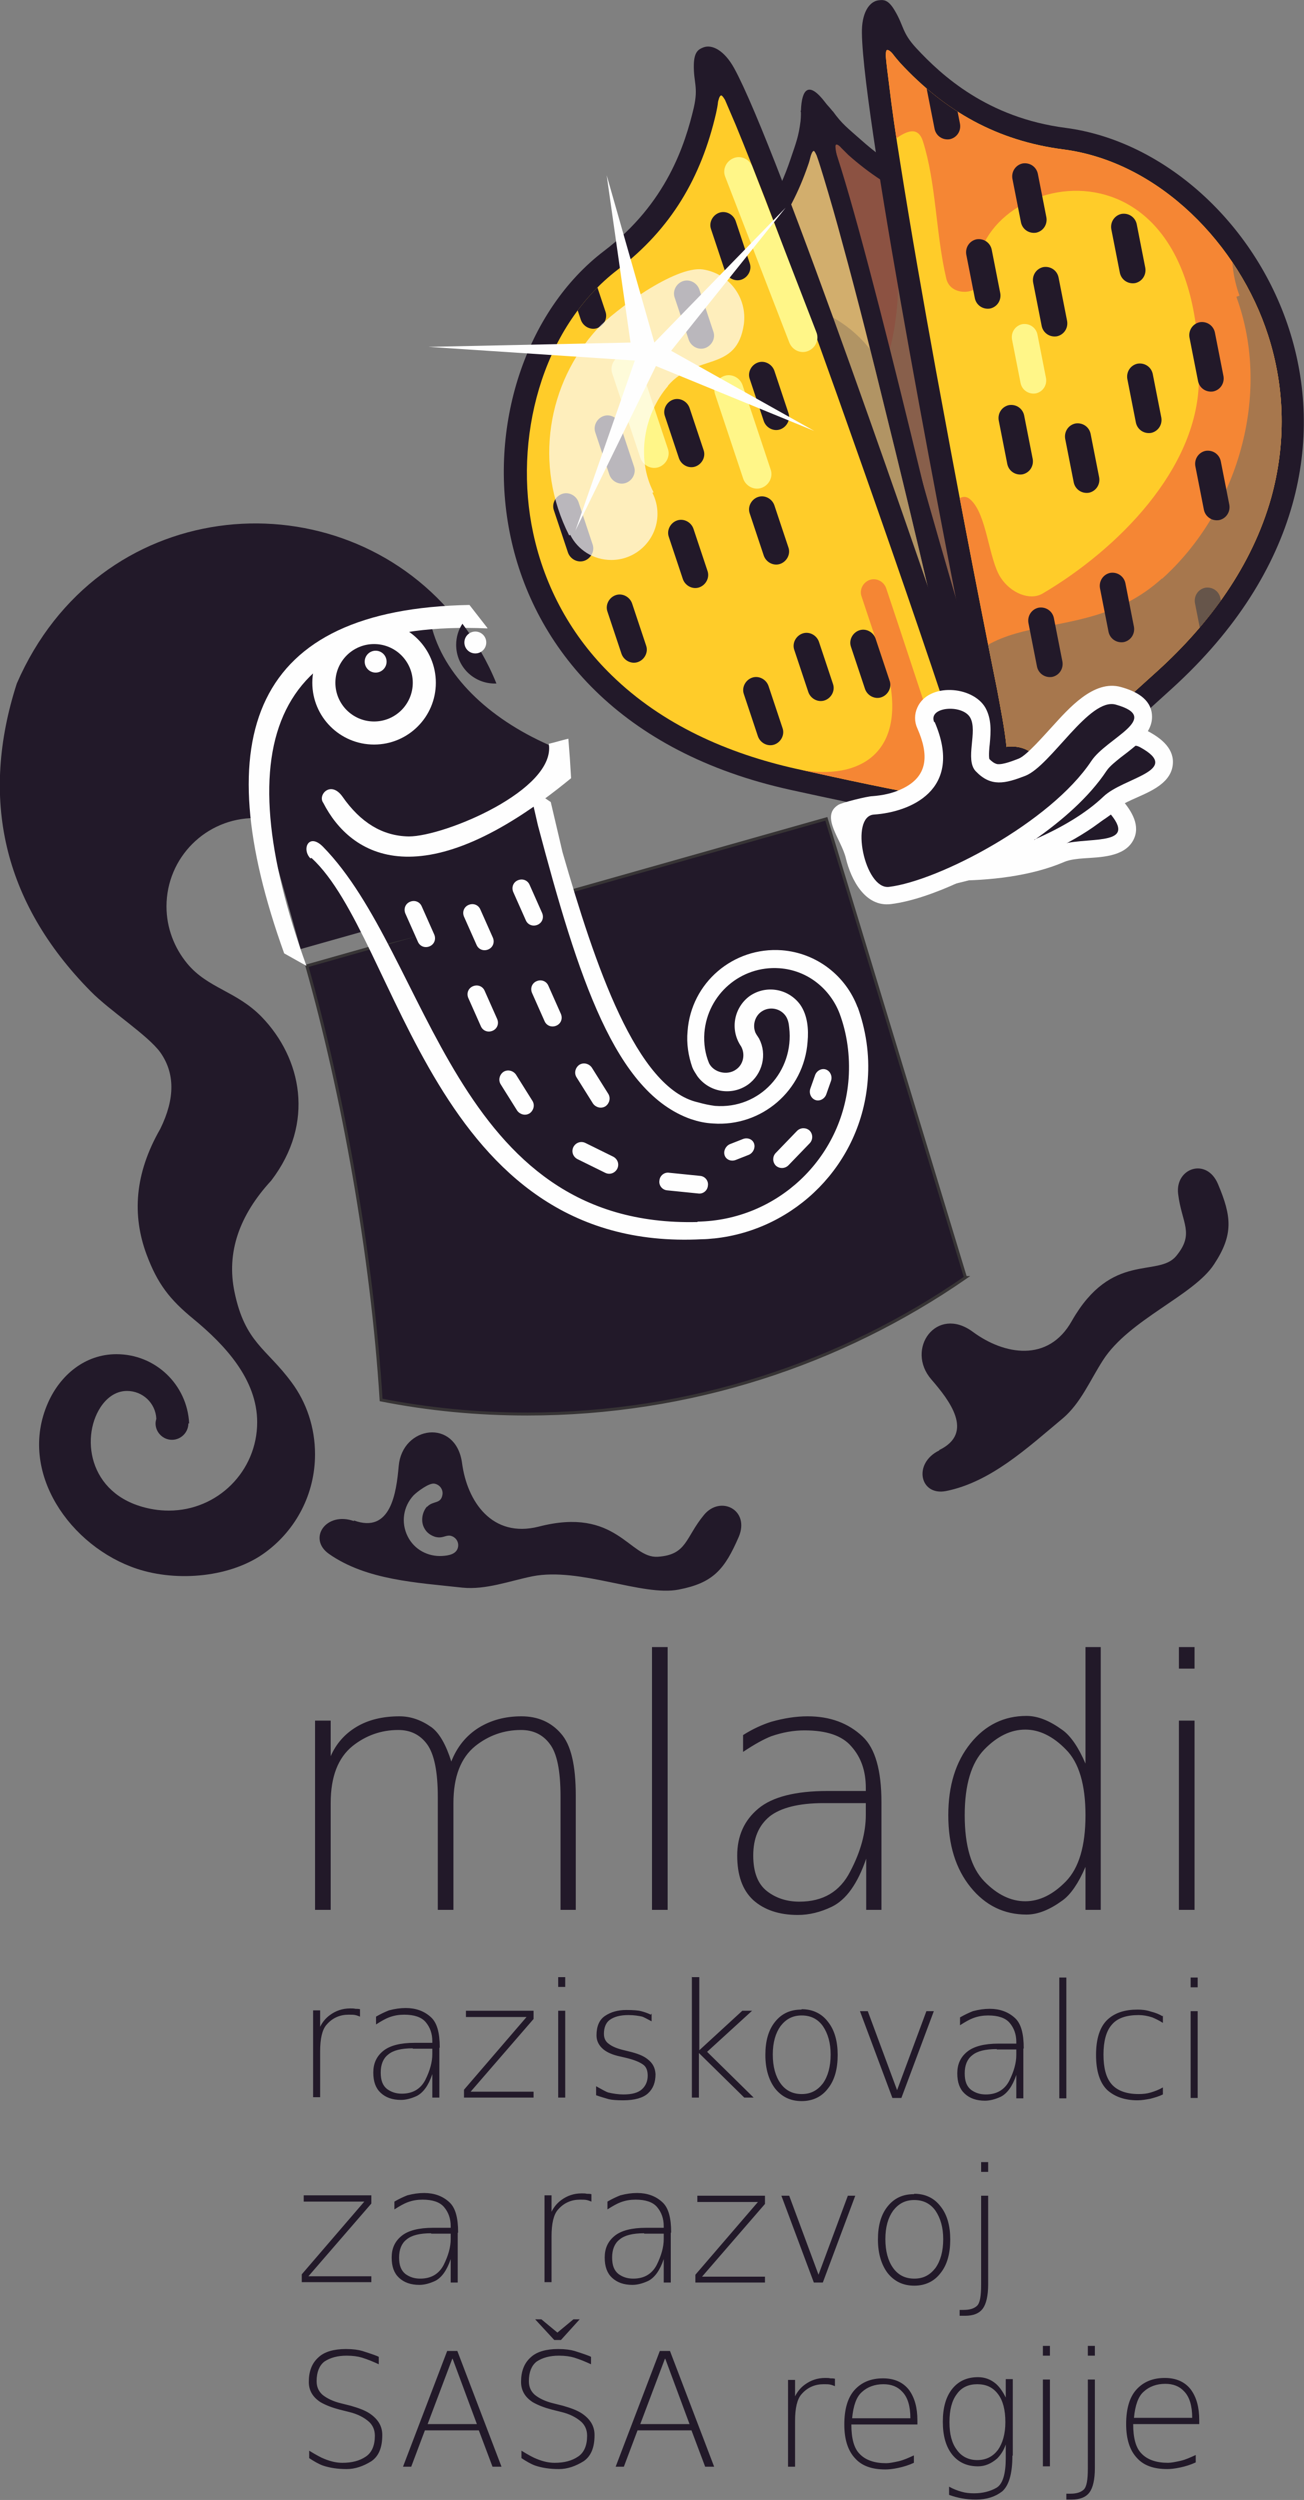 <?xml version="1.0" encoding="UTF-8"?>
<!DOCTYPE svg PUBLIC "-//W3C//DTD SVG 1.1//EN" "http://www.w3.org/Graphics/SVG/1.1/DTD/svg11.dtd">
<!-- Creator: CorelDRAW X5 -->
<svg xmlns="http://www.w3.org/2000/svg" xml:space="preserve" width="87.246mm" height="167.196mm" style="shape-rendering:geometricPrecision; text-rendering:geometricPrecision; image-rendering:optimizeQuality; fill-rule:evenodd; clip-rule:evenodd"
viewBox="0 0 3336 6393"
 xmlns:xlink="http://www.w3.org/1999/xlink">
 <rect x="0" y="0" width="3336" height="6393" fill="#808080" stroke="none"/>
 <defs>
  <style type="text/css">
   <![CDATA[
    .str0 {stroke:#373435;stroke-width:7.647}
    .str1 {stroke:#FFF688;stroke-width:7.647}
    .fil4 {fill:none}
    .fil0 {fill:#221929}
    .fil12 {fill:#FEFEFE}
    .fil5 {fill:#D2AE6D}
    .fil2 {fill:#F58634}
    .fil8 {fill:#FEFEFE}
    .fil6 {fill:#FFCC29}
    .fil10 {fill:#FFF688}
    .fil1 {fill:#8C5242}
    .fil9 {fill:#221929;fill-rule:nonzero}
    .fil3 {fill:#847059;fill-opacity:0.42}
    .fil7 {fill:#847059;fill-opacity:0.69}
    .fil11 {fill:#FEFEFE;fill-opacity:0.69}
   ]]>
  </style>
    <clipPath id="id0">
     <path d="M2537 1852c-8,-41 -20,-82 -32,-122 -68,-226 -133,-453 -196,-680 -41,-146 -81,-293 -118,-440 -14,-56 -28,-113 -41,-170 -4,-19 -9,-38 -12,-57 0,-2 -2,-12 1,-13 3,-2 11,5 13,8 6,6 12,12 18,18 107,95 225,149 369,155 212,8 399,172 480,361 48,111 61,232 39,351 -28,151 -108,284 -211,396 -72,79 -144,157 -219,233 -4,3 -7,7 -11,10 -3,-12 -8,-23 -17,-32 -16,-16 -37,-21 -58,-18 -2,0 -4,1 -6,1z"/>
    </clipPath>
    <clipPath id="id1">
     <path d="M2463 1873c-13,-40 -23,-81 -32,-122 -52,-230 -106,-460 -163,-689 -36,-147 -73,-295 -113,-441 -15,-56 -31,-112 -48,-168 -6,-19 -11,-37 -18,-56 -1,-2 -5,-11 -7,-11 -4,0 -7,10 -8,13 -2,8 -4,16 -7,24 -47,136 -123,240 -246,316 -181,111 -264,346 -241,550 13,120 61,232 138,325 98,118 234,195 378,242 101,33 202,67 305,95 5,1 10,3 14,4 -3,-12 -4,-24 -1,-36 6,-21 22,-36 42,-44 2,-1 4,-2 6,-2z"/>
    </clipPath>
    <clipPath id="id2">
     <path d="M2575 1911c-5,-49 -15,-98 -24,-147 -55,-273 -107,-546 -157,-819 -32,-176 -63,-352 -91,-529 -11,-68 -21,-136 -29,-204 -3,-23 -6,-46 -8,-69 0,-2 0,-14 3,-15 4,-2 13,7 15,10 6,8 12,15 19,23 115,124 248,199 417,221 247,32 450,245 524,475 44,136 46,279 8,416 -49,174 -158,322 -290,442 -93,84 -186,169 -282,249 -4,4 -9,7 -13,11 -2,-14 -7,-27 -17,-39 -17,-20 -41,-28 -67,-27 -3,0 -5,0 -8,1z"/>
    </clipPath>
    <clipPath id="id3">
     <path d="M2468 1941c-20,-45 -36,-92 -52,-139 -88,-264 -180,-526 -273,-788 -60,-168 -121,-337 -185,-504 -25,-64 -50,-128 -76,-191 -9,-21 -18,-42 -27,-63 -1,-2 -7,-12 -10,-12 -5,1 -7,13 -8,16 -1,10 -3,20 -5,29 -38,165 -115,296 -251,400 -198,151 -268,437 -217,674 30,140 99,265 201,364 129,126 297,200 472,239 123,27 245,54 369,75 6,1 11,2 17,3 -5,-13 -7,-27 -5,-42 4,-26 21,-45 44,-57 2,-1 5,-2 7,-3z"/>
    </clipPath>
 </defs>
 <g id="Layer_x0020_1">
  <g id="_408277864">
   <path class="fil0" d="M2550 1899c-95,14 -10,117 -92,-155 -78,-261 -355,-1213 -376,-1406 -5,-43 9,-69 28,-75 -6,10 -5,7 21,22 23,32 37,42 72,73 61,54 168,136 339,142 426,16 855,628 343,1189 -513,561 -239,195 -334,209z"/>
   <path class="fil1" d="M2537 1852c-8,-41 -20,-82 -32,-122 -68,-226 -133,-453 -196,-680 -41,-146 -81,-293 -118,-440 -14,-56 -28,-113 -41,-170 -4,-19 -9,-38 -12,-57 0,-2 -2,-12 1,-13 3,-2 11,5 13,8 6,6 12,12 18,18 107,95 225,149 369,155 212,8 399,172 480,361 48,111 61,232 39,351 -28,151 -108,284 -211,396 -72,79 -144,157 -219,233 -4,3 -7,7 -11,10 -3,-12 -8,-23 -17,-32 -16,-16 -37,-21 -58,-18 -2,0 -4,1 -6,1z"/>
   <g style="clip-path:url(#id0)">
    <g>
     <path id="1" class="fil0" d="M2605 482l0 0c-15,4 -23,20 -19,35l28 93c4,15 20,23 35,19l0 0c15,-4 23,-20 19,-35l-28 -93c-4,-15 -20,-23 -35,-19z"/>
     <path class="fil2" d="M2544 1527l27 92c70,155 189,134 277,38 87,-95 78,159 70,134 -9,-25 -304,157 -304,157l-123 -407 -28 -93c-4,-15 4,-30 19,-35l0 0c15,-4 30,4 35,19l28 93 0 0 0 0z"/>
     <path class="fil3" d="M2071 1240c192,-173 282,-470 190,-721l8 -3c-17,-46 -23,-97 -17,-149 22,-176 182,-300 357,-279 124,15 222,99 262,208l8 -3c187,513 21,1068 -374,1400 -131,110 -588,366 -774,316 -178,-48 -284,-232 -235,-411 89,-328 354,-159 575,-359z"/>
    </g>
   </g>
   <path class="fil4" d="M2537 1852c-8,-41 -20,-82 -32,-122 -68,-226 -133,-453 -196,-680 -41,-146 -81,-293 -118,-440 -14,-56 -28,-113 -41,-170 -4,-19 -9,-38 -12,-57 0,-2 -2,-12 1,-13 3,-2 11,5 13,8 6,6 12,12 18,18 107,95 225,149 369,155 212,8 399,172 480,361 48,111 61,232 39,351 -28,151 -108,284 -211,396 -72,79 -144,157 -219,233 -4,3 -7,7 -11,10 -3,-12 -8,-23 -17,-32 -16,-16 -37,-21 -58,-18 -2,0 -4,1 -6,1z"/>
   <path class="fil0" d="M2475 1920c90,-35 66,97 4,-180 -60,-266 -286,-1232 -362,-1409 -17,-40 -42,-56 -61,-51 -11,3 -5,2 -8,30 -5,39 -11,54 -26,98 -26,77 -80,201 -225,290 -363,223 -437,967 285,1205 722,237 304,53 394,18z"/>
   <path class="fil5" d="M2463 1873c-13,-40 -23,-81 -32,-122 -52,-230 -106,-460 -163,-689 -36,-147 -73,-295 -113,-441 -15,-56 -31,-112 -48,-168 -6,-19 -11,-37 -18,-56 -1,-2 -5,-11 -7,-11 -4,0 -7,10 -8,13 -2,8 -4,16 -7,24 -47,136 -123,240 -246,316 -181,111 -264,346 -241,550 13,120 61,232 138,325 98,118 234,195 378,242 101,33 202,67 305,95 5,1 10,3 14,4 -3,-12 -4,-24 -1,-36 6,-21 22,-36 42,-44 2,-1 4,-2 6,-2z"/>
   <g style="clip-path:url(#id1)">
    <g>
     <path id="1" class="fil0" d="M1731 713l0 0c15,-3 30,6 34,21l21 94c3,15 -6,30 -21,34l0 0c-15,3 -30,-6 -34,-21l-21 -94c-3,-15 6,-30 21,-34z"/>
     <path class="fil2" d="M2297 1593l21 94c15,169 -99,209 -222,169 -123,-40 10,177 5,151 -5,-26 342,-12 342,-12l-92 -415 -21 -94c-3,-15 -19,-25 -34,-21l0 0c-15,3 -25,19 -21,34l21 94 0 0 0 0z"/>
     <path class="fil3" d="M2737 1692c-241,-93 -431,-338 -435,-606l-8 0c-1,-49 -13,-99 -37,-145 -83,-156 -277,-216 -433,-133 -110,58 -172,172 -170,288l-8 0c9,546 362,1005 849,1174 162,56 680,132 836,19 149,-109 182,-318 73,-468 -200,-274 -388,-23 -666,-130z"/>
    </g>
   </g>
   <path class="fil4" d="M2463 1873c-13,-40 -23,-81 -32,-122 -52,-230 -106,-460 -163,-689 -36,-147 -73,-295 -113,-441 -15,-56 -31,-112 -48,-168 -6,-19 -11,-37 -18,-56 -1,-2 -5,-11 -7,-11 -4,0 -7,10 -8,13 -2,8 -4,16 -7,24 -47,136 -123,240 -246,316 -181,111 -264,346 -241,550 13,120 61,232 138,325 98,118 234,195 378,242 101,33 202,67 305,95 5,1 10,3 14,4 -3,-12 -4,-24 -1,-36 6,-21 22,-36 42,-44 2,-1 4,-2 6,-2z"/>
   <path class="fil0 str0" d="M2470 3267c-318,220 -705,349 -1121,349 -128,0 -253,-12 -374,-36 -23,-371 -98,-785 -190,-1110l1329 -376 356 1173z"/>
   <path class="fil0" d="M2585 1967c-113,6 -25,136 -91,-192 -64,-315 -286,-1462 -289,-1690 -1,-51 18,-80 41,-84 14,-2 26,-3 43,26 24,40 18,56 55,96 65,70 182,178 382,204 498,65 936,830 273,1433 -662,603 -302,203 -415,209z"/>
   <path class="fil6" d="M2575 1911c-5,-49 -15,-98 -24,-147 -55,-273 -107,-546 -157,-819 -32,-176 -63,-352 -91,-529 -11,-68 -21,-136 -29,-204 -3,-23 -6,-46 -8,-69 0,-2 0,-14 3,-15 4,-2 13,7 15,10 6,8 12,15 19,23 115,124 248,199 417,221 247,32 450,245 524,475 44,136 46,279 8,416 -49,174 -158,322 -290,442 -93,84 -186,169 -282,249 -4,4 -9,7 -13,11 -2,-14 -7,-27 -17,-39 -17,-20 -41,-28 -67,-27 -3,0 -5,0 -8,1z"/>
   <g style="clip-path:url(#id2)">
    <g>
     <path id="1" class="fil2" d="M2237 390c28,-4 102,-98 124,-29 34,106 33,238 60,352 11,45 77,38 79,16 -40,-282 580,-441 567,246 -4,225 -208,430 -400,543 -33,19 -82,-2 -107,-41 -31,-47 -35,-163 -78,-200 -29,-26 -66,35 -67,74 -10,223 73,441 78,664 1,22 -83,21 -62,19 281,-33 625,74 840,-109 213,-181 155,-537 232,-806 0,0 -117,-757 -104,-767 14,-9 -405,-207 -405,-207 0,0 -824,-57 -858,-64 -34,-8 101,311 101,311z"/>
     <path class="fil0" d="M2395 179l0 0c-18,4 -29,21 -26,39l22 112c4,18 21,29 39,26l0 0c18,-4 29,-21 26,-39l-22 -112c-4,-18 -21,-29 -39,-26z"/>
     <path class="fil0" d="M3083 1503l0 0c-18,4 -29,21 -26,39l22 112c4,18 21,29 39,26l0 0c18,-4 29,-21 26,-39l-22 -112c-4,-18 -21,-29 -39,-26z"/>
     <path class="fil7" d="M2973 1480c192,-173 282,-470 190,-721l8 -3c-17,-46 -23,-97 -17,-149 22,-176 182,-300 357,-279 124,15 222,99 262,208l8 -3c187,513 21,1068 -374,1400 -131,110 -588,366 -774,316 -178,-48 -284,-232 -235,-411 89,-328 354,-159 575,-359z"/>
    </g>
   </g>
   <path class="fil4" d="M2575 1911c-5,-49 -15,-98 -24,-147 -55,-273 -107,-546 -157,-819 -32,-176 -63,-352 -91,-529 -11,-68 -21,-136 -29,-204 -3,-23 -6,-46 -8,-69 0,-2 0,-14 3,-15 4,-2 13,7 15,10 6,8 12,15 19,23 115,124 248,199 417,221 247,32 450,245 524,475 44,136 46,279 8,416 -49,174 -158,322 -290,442 -93,84 -186,169 -282,249 -4,4 -9,7 -13,11 -2,-14 -7,-27 -17,-39 -17,-20 -41,-28 -67,-27 -3,0 -5,0 -8,1z"/>
   <path class="fil0" d="M2581 1036l0 0c-18,4 -29,21 -26,39l22 112c4,18 21,29 39,26l0 0c18,-4 29,-21 26,-39l-22 -112c-4,-18 -21,-29 -39,-26z"/>
   <path class="fil0" d="M2487 1995c101,-52 89,105 -17,-212 -102,-305 -482,-1410 -592,-1609 -25,-45 -56,-61 -78,-53 -13,5 -24,11 -25,44 -1,46 12,57 0,110 -22,93 -69,245 -230,367 -399,304 -397,1186 478,1378 875,192 363,26 464,-26z"/>
   <path class="fil6" d="M2468 1941c-20,-45 -36,-92 -52,-139 -88,-264 -180,-526 -273,-788 -60,-168 -121,-337 -185,-504 -25,-64 -50,-128 -76,-191 -9,-21 -18,-42 -27,-63 -1,-2 -7,-12 -10,-12 -5,1 -7,13 -8,16 -1,10 -3,20 -5,29 -38,165 -115,296 -251,400 -198,151 -268,437 -217,674 30,140 99,265 201,364 129,126 297,200 472,239 123,27 245,54 369,75 6,1 11,2 17,3 -5,-13 -7,-27 -5,-42 4,-26 21,-45 44,-57 2,-1 5,-2 7,-3z"/>
   <g style="clip-path:url(#id3)">
    <g>
     <path id="1" class="fil0" d="M1471 668l0 0c17,-6 36,4 42,21l36 108c6,17 -4,36 -21,42l0 0c-17,6 -36,-4 -42,-21l-36 -108c-6,-17 4,-36 21,-42z"/>
     <path class="fil2" d="M2240 1633l36 108c38,197 -92,257 -240,225 -149,-32 32,206 24,176 -8,-30 400,-55 400,-55l-157 -475 -36 -108c-6,-17 -25,-27 -42,-21l0 0c-17,6 -27,25 -21,42l36 108 0 0 0 0z"/>
    </g>
   </g>
   <path class="fil4" d="M2468 1941c-20,-45 -36,-92 -52,-139 -88,-264 -180,-526 -273,-788 -60,-168 -121,-337 -185,-504 -25,-64 -50,-128 -76,-191 -9,-21 -18,-42 -27,-63 -1,-2 -7,-12 -10,-12 -5,1 -7,13 -8,16 -1,10 -3,20 -5,29 -38,165 -115,296 -251,400 -198,151 -268,437 -217,674 30,140 99,265 201,364 129,126 297,200 472,239 123,27 245,54 369,75 6,1 11,2 17,3 -5,-13 -7,-27 -5,-42 4,-26 21,-45 44,-57 2,-1 5,-2 7,-3z"/>
   <polygon class="fil0" points="660,2039 769,2427 1148,2320 1155,1945 "/>
   <path class="fil0" d="M1103 1598c31,128 145,238 301,307l23 64 -52 33 54 301 -437 110 -119 -158c-12,-43 -36,-82 -69,-110 -1,-1 -2,-2 -3,-3l0 0 -2 -2 -2 -2 -2 -1 -1 -1 -3 -2 -1 -1 -2 -1 -2 -1 0 0 -2 -1 0 0 -2 -1 -2 -1 -2 -1 -1 -1 -2 -1 0 0 -2 -1 -2 -1 0 0 -2 -1 -1 0 -3 -2 -2 -1 -1 -1 -2 -1 0 0 -2 -1 -2 -1 -2 -1 -2 -1 -2 -1 -2 -1 -1 -1 -3 -1 -1 0 -3 -1 -2 -1 -2 -1 -2 -1 -3 -1 -1 0 -3 -1 -1 0 -3 -1 0 0c-1,0 -2,-1 -4,-1l0 0 -1 0 -3 -1 -1 0c-1,0 -2,-1 -4,-1l-1 0c-3,-1 -5,-1 -8,-2l0 0c-1,0 -3,-1 -4,-1l-1 0c-3,-1 -5,-1 -8,-1l-1 0c-4,-1 -9,-1 -13,-2l0 0c-2,0 -3,0 -5,0 -6,0 -11,-1 -17,-1 -125,0 -226,101 -226,226 0,55 20,106 53,146 53,64 126,70 191,137 101,105 137,270 24,418 -82,89 -115,184 -94,285 27,130 82,144 146,231 38,51 60,115 60,184 0,102 -49,193 -126,250 -87,65 -226,77 -329,43 -170,-56 -307,-247 -228,-425 31,-70 94,-124 175,-124 100,0 181,78 186,177l-2 0c0,23 -19,42 -42,42 -23,0 -42,-19 -42,-42 0,-4 1,-8 2,-12 -2,-40 -35,-71 -75,-71 -30,0 -53,19 -68,42 -52,80 -29,234 137,261 12,2 25,3 38,3 125,0 226,-101 226,-226 0,-110 -83,-198 -163,-264 -61,-50 -92,-90 -120,-165 -37,-100 -31,-206 35,-321 39,-79 37,-144 0,-196 -32,-44 -129,-106 -178,-156 -226,-229 -283,-495 -189,-787 208,-479 800,-532 1104,-189l-45 45z"/>
   <path class="fil8" d="M1404 1902c19,118 -267,237 -358,237 -68,-1 -124,-36 -170,-102 -30,-42 -64,-4 -49,16 70,137 253,250 634,-63 -4,-67 -2,-34 -7,-101 -17,4 -33,9 -50,13z"/>
   <path class="fil8" d="M1929 2924l0 0c4,11 -2,24 -13,29l-33 13c-12,5 -25,0 -29,-11l0 0c-4,-11 2,-24 13,-29l33 -13c12,-5 25,0 29,11z"/>
   <path class="fil8" d="M2113 2735l0 0c11,4 17,17 13,29l-12 34c-4,12 -17,19 -28,15l0 0c-11,-4 -17,-17 -13,-29l12 -34c4,-12 17,-19 28,-15z"/>
   <path class="fil8" d="M1985 2981l0 0c-9,-9 -9,-23 -1,-32l55 -57c9,-9 23,-9 32,-1l0 0c9,9 9,23 1,32l-55 57c-9,9 -23,9 -32,1z"/>
   <path class="fil8" d="M1687 3019l0 0c1,-13 13,-22 25,-20l79 8c13,1 22,13 20,25l0 0c-1,13 -13,22 -25,20l-79 -8c-13,-1 -22,-13 -20,-25z"/>
   <path class="fil8" d="M1467 2933l0 0c6,-11 19,-16 31,-10l71 35c11,6 16,19 10,31l0 0c-6,11 -19,16 -31,10l-71 -35c-11,-6 -16,-19 -10,-31z"/>
   <path class="fil8" d="M1288 2741l0 0c11,-7 25,-3 32,7l42 67c7,11 3,25 -7,32l0 0c-11,7 -25,3 -32,-7l-42 -67c-7,-11 -3,-25 7,-32z"/>
   <path class="fil8" d="M1482 2723l0 0c11,-7 25,-3 32,7l42 67c7,11 3,25 -7,32l0 0c-11,7 -25,3 -32,-7l-42 -67c-7,-11 -3,-25 7,-32z"/>
   <path class="fil8" d="M1373 2509l0 0c12,-5 25,0 30,12l32 72c5,12 0,25 -12,30l0 0c-12,5 -25,0 -30,-12l-32 -72c-5,-12 0,-25 12,-30z"/>
   <path class="fil8" d="M1325 2251l0 0c12,-5 25,0 30,12l32 72c5,12 0,25 -12,30l0 0c-12,5 -25,0 -30,-12l-32 -72c-5,-12 0,-25 12,-30z"/>
   <path class="fil8" d="M1199 2314l0 0c12,-5 25,0 30,12l32 72c5,12 0,25 -12,30l0 0c-12,5 -25,0 -30,-12l-32 -72c-5,-12 0,-25 12,-30z"/>
   <path class="fil8" d="M1049 2306l0 0c12,-5 25,0 30,12l32 72c5,12 0,25 -12,30l0 0c-12,5 -25,0 -30,-12l-32 -72c-5,-12 0,-25 12,-30z"/>
   <path class="fil8" d="M1210 2522l0 0c12,-5 25,0 30,12l32 72c5,12 0,25 -12,30l0 0c-12,5 -25,0 -30,-12l-32 -72c-5,-12 0,-25 12,-30z"/>
   <path class="fil8" d="M1247 1607c-550,-24 -670,292 -463,863l-57 -32c-200,-556 -81,-881 474,-891l46 59z"/>
   <circle class="fil8" cx="957" cy="1746" r="158"/>
   <circle class="fil0" cx="957" cy="1746" r="99"/>
   <circle class="fil8" cx="961" cy="1692" r="28"/>
   <path class="fil8" d="M794 2195c-23,-24 -4,-66 32,-30 275,280 333,976 959,960l-1 -1c202,-3 372,-160 387,-366 4,-58 -4,-115 -23,-166l0 0c-24,-63 -82,-111 -154,-116 -99,-7 -184,67 -192,165 -2,28 2,54 12,78 12,24 47,32 69,16 19,-13 24,-39 13,-59l0 0c-29,-42 -19,-99 22,-129 42,-29 99,-19 129,22 19,27 22,63 19,95 -9,125 -118,218 -242,209 -20,-1 -38,-5 -56,-11l0 0 0 0c-194,-68 -288,-359 -392,-752l-22 -96 55 37 30 128c83,288 189,605 347,640l0 0c14,4 28,7 43,9 115,9 203,-89 190,-200 -1,-11 -3,-21 -9,-30 -14,-20 -42,-25 -62,-11 -16,11 -22,32 -17,49 2,8 7,13 11,20 21,40 9,91 -29,118 -42,29 -99,19 -129,-22 -5,-8 -10,-15 -13,-23 -10,-29 -15,-60 -12,-92 9,-124 117,-216 241,-207 90,7 164,66 194,146l0 -1c21,58 31,121 26,186 -16,216 -185,384 -393,406l0 0 -1 0c-10,1 -20,2 -30,2 -690,36 -775,-769 -999,-975z"/>
   <path class="fil0" d="M1270 1748c-1,0 -3,0 -4,0 -55,0 -99,-44 -99,-99 0,-20 6,-39 16,-54 35,47 65,98 87,153z"/>
   <circle class="fil8" cx="1216" cy="1643" r="28"/>
   <rect class="fil4" transform="matrix(0.933 -0.507 0.477 0.879 1203.98 2490.92)" width="43" height="125" rx="23" ry="23"/>
   <path class="fil0" d="M2403 3708c91,-44 25,-128 -20,-180 -68,-78 13,-191 106,-122 80,59 193,79 253,-28 102,-179 220,-110 267,-166 48,-58 14,-84 5,-159 -8,-66 73,-94 102,-25 35,83 40,129 -10,205 -52,80 -217,141 -284,245 -33,51 -57,110 -103,149 -90,75 -184,163 -299,186 -67,13 -85,-71 -17,-104z"/>
   <path class="fil0" d="M905 3888c95,35 109,-71 115,-139 9,-103 146,-123 162,-8 13,99 77,193 196,163 200,-52 232,82 305,77 75,-5 70,-49 118,-107 42,-51 118,-13 89,56 -36,83 -65,118 -154,135 -93,18 -252,-58 -374,-34 -59,12 -119,35 -179,29 -117,-13 -245,-19 -341,-86 -56,-39 -8,-110 64,-84zm187 -35c-12,14 -16,37 -7,54 6,12 16,19 28,23 19,5 25,-4 38,-3 13,2 23,14 21,28 -3,20 -25,23 -41,24 -36,2 -71,-16 -88,-50 -18,-36 -11,-77 15,-105 9,-9 39,-32 53,-30 13,2 23,14 21,28 -4,25 -24,15 -39,31z"/>
   <g>
    <g>
     <path class="fil8" d="M2501 2040c12,9 38,14 51,17 22,5 92,-16 115,-22 60,-16 156,-44 204,11 24,28 48,66 28,103 -23,43 -85,43 -127,46 -14,1 -35,3 -49,9 -86,37 -193,48 -286,48 -27,0 -57,-1 -90,-3l153 -209z"/>
     <path class="fil0" d="M2601 2193c38,-7 73,-17 104,-30 64,-27 207,6 137,-80 -69,51 -159,87 -241,111z"/>
    </g>
    <path class="fil8" d="M2586 1992c14,5 43,1 57,-1 22,-3 81,-46 101,-60 51,-35 132,-95 195,-60 33,18 67,45 61,87 -7,49 -65,69 -104,87 -13,6 -32,15 -43,25 -68,64 -165,111 -252,143 -63,23 -150,49 -232,61 203,-328 175,-299 216,-283z"/>
    <path class="fil0" d="M2407 1893c-3,34 -10,61 -21,83 24,-22 30,-56 25,-96 -3,3 -4,7 -5,13z"/>
    <path class="fil8" d="M2531 1941c6,6 12,11 20,13 15,2 42,-9 55,-14 21,-8 68,-63 85,-81 42,-46 107,-122 177,-102 36,10 76,29 79,71 4,49 -48,82 -81,108 -11,9 -28,22 -36,34 -52,78 -136,145 -213,196 -88,57 -232,133 -338,146 -66,8 -102,-63 -115,-117 -11,-48 -67,-108 -19,-137 10,-6 75,-22 87,-22 25,-2 51,-7 74,-18 70,-32 70,-89 41,-155 -8,-17 -8,-37 0,-54 28,-63 141,-56 174,1 16,29 14,61 11,93 -1,7 -3,30 -1,38z"/>
    <path class="fil0" d="M2646 2147c69,-30 132,-67 177,-110 51,-49 203,-66 94,-126 -4,-2 -8,-4 -12,-4 -13,11 -26,21 -38,30 -11,9 -28,22 -36,34 -45,68 -116,129 -185,177z"/>
    <path class="fil0" d="M2391 1846c76,176 -65,231 -155,237 -63,4 -24,192 38,185 126,-15 413,-164 518,-322 39,-59 183,-110 63,-144 -68,-20 -166,156 -232,182 -52,20 -88,29 -127,-12 -28,-30 6,-102 -14,-137 -20,-35 -109,-28 -92,12z"/>
   </g>
   <path class="fil0" d="M1722 1022l0 0c17,-6 36,4 42,21l36 108c6,17 -4,36 -21,42l0 0c-17,6 -36,-4 -42,-21l-36 -108c-6,-17 4,-36 21,-42z"/>
   <path class="fil0" d="M1747 719l0 0c17,-6 36,4 42,21l36 108c6,17 -4,36 -21,42l0 0c-17,6 -36,-4 -42,-21l-36 -108c-6,-17 4,-36 21,-42z"/>
   <path class="fil0" d="M1939 927l0 0c17,-6 36,4 42,21l36 108c6,17 -4,36 -21,42l0 0c-17,6 -36,-4 -42,-21l-36 -108c-6,-17 4,-36 21,-42z"/>
   <path class="fil0" d="M1939 1271l0 0c17,-6 36,4 42,21l36 108c6,17 -4,36 -21,42l0 0c-17,6 -36,-4 -42,-21l-36 -108c-6,-17 4,-36 21,-42z"/>
   <path class="fil0" d="M2198 1612l0 0c17,-6 36,4 42,21l36 108c6,17 -4,36 -21,42l0 0c-17,6 -36,-4 -42,-21l-36 -108c-6,-17 4,-36 21,-42z"/>
   <path class="fil0" d="M2053 1620l0 0c17,-6 36,4 42,21l36 108c6,17 -4,36 -21,42l0 0c-17,6 -36,-4 -42,-21l-36 -108c-6,-17 4,-36 21,-42z"/>
   <path class="fil0" d="M1732 1331l0 0c17,-6 36,4 42,21l36 108c6,17 -4,36 -21,42l0 0c-17,6 -36,-4 -42,-21l-36 -108c-6,-17 4,-36 21,-42z"/>
   <path class="fil0" d="M1544 1064l0 0c17,-6 36,4 42,21l36 108c6,17 -4,36 -21,42l0 0c-17,6 -36,-4 -42,-21l-36 -108c-6,-17 4,-36 21,-42z"/>
   <path class="fil0" d="M1438 1263l0 0c17,-6 36,4 42,21l36 108c6,17 -4,36 -21,42l0 0c-17,6 -36,-4 -42,-21l-36 -108c-6,-17 4,-36 21,-42z"/>
   <path class="fil0" d="M1924 1733l0 0c17,-6 36,4 42,21l36 108c6,17 -4,36 -21,42l0 0c-17,6 -36,-4 -42,-21l-36 -108c-6,-17 4,-36 21,-42z"/>
   <path class="fil0" d="M1575 1522l0 0c17,-6 36,4 42,21l36 108c6,17 -4,36 -21,42l0 0c-17,6 -36,-4 -42,-21l-36 -108c-6,-17 4,-36 21,-42z"/>
   <path class="fil0" d="M1840 544l0 0c17,-6 36,4 42,21l36 108c6,17 -4,36 -21,42l0 0c-17,6 -36,-4 -42,-21l-36 -108c-6,-17 4,-36 21,-42z"/>
   <path class="fil0" d="M2498 612l0 0c-18,4 -29,21 -26,39l22 112c4,18 21,29 39,26l0 0c18,-4 29,-21 26,-39l-22 -112c-4,-18 -21,-29 -39,-26z"/>
   <path class="fil0" d="M2616 418l0 0c-18,4 -29,21 -26,39l22 112c4,18 21,29 39,26l0 0c18,-4 29,-21 26,-39l-22 -112c-4,-18 -21,-29 -39,-26z"/>
   <path class="fil0" d="M2669 683l0 0c-18,4 -29,21 -26,39l22 112c4,18 21,29 39,26l0 0c18,-4 29,-21 26,-39l-22 -112c-4,-18 -21,-29 -39,-26z"/>
   <path class="fil0" d="M2751 1083l0 0c-18,4 -29,21 -26,39l22 112c4,18 21,29 39,26l0 0c18,-4 29,-21 26,-39l-22 -112c-4,-18 -21,-29 -39,-26z"/>
   <path class="fil0" d="M2657 1554l0 0c-18,4 -29,21 -26,39l22 112c4,18 21,29 39,26l0 0c18,-4 29,-21 26,-39l-22 -112c-4,-18 -21,-29 -39,-26z"/>
   <path class="fil0" d="M2840 1465l0 0c-18,4 -29,21 -26,39l22 112c4,18 21,29 39,26l0 0c18,-4 29,-21 26,-39l-22 -112c-4,-18 -21,-29 -39,-26z"/>
   <path class="fil0" d="M2910 930l0 0c-18,4 -29,21 -26,39l22 112c4,18 21,29 39,26l0 0c18,-4 29,-21 26,-39l-22 -112c-4,-18 -21,-29 -39,-26z"/>
   <path class="fil0" d="M2869 547l0 0c-18,4 -29,21 -26,39l22 112c4,18 21,29 39,26l0 0c18,-4 29,-21 26,-39l-22 -112c-4,-18 -21,-29 -39,-26z"/>
   <path class="fil0" d="M3069 824l0 0c-18,4 -29,21 -26,39l22 112c4,18 21,29 39,26l0 0c18,-4 29,-21 26,-39l-22 -112c-4,-18 -21,-29 -39,-26z"/>
   <path class="fil0" d="M3084 1153l0 0c-18,4 -29,21 -26,39l22 112c4,18 21,29 39,26l0 0c18,-4 29,-21 26,-39l-22 -112c-4,-18 -21,-29 -39,-26z"/>
   <g>
    <path class="fil9" d="M1154 4506c15,-39 39,-68 71,-88 31,-19 67,-29 109,-29 42,0 76,15 101,44 26,29 38,82 38,159l0 292 -39 0 0 -289c0,-67 -9,-112 -28,-136 -18,-24 -43,-35 -73,-35 -44,0 -83,14 -117,41 -37,30 -56,78 -56,146l0 273 -40 0 0 -289c0,-64 -9,-109 -27,-134 -18,-25 -43,-37 -74,-37 -44,0 -83,14 -117,41 -37,30 -56,78 -56,146l0 273 -40 0 0 -484 40 0 0 91c14,-32 36,-57 66,-75 30,-18 67,-27 110,-27 28,0 55,9 82,28 20,15 37,44 51,89zm514 -294l40 0 0 672 -40 0 0 -672zm439 399c-64,0 -110,12 -138,34 -28,23 -42,56 -42,100 0,43 12,73 35,91 23,18 51,27 83,27 61,0 104,-26 130,-77 27,-51 40,-100 40,-145l0 -30 -108 0zm148 -3l0 276 -39 0 0 -131c-22,64 -51,105 -88,123 -29,14 -58,21 -87,21 -48,0 -86,-13 -114,-38 -28,-26 -41,-64 -41,-114 0,-50 18,-90 54,-120 36,-30 95,-45 177,-45l98 0 0 -8c0,-43 -12,-78 -37,-106 -24,-28 -64,-41 -120,-41 -28,0 -56,5 -85,15 -18,7 -42,20 -72,40l0 -43c25,-16 50,-27 72,-34 32,-9 63,-14 93,-14 57,0 104,17 141,52 32,30 48,86 48,168zm522 -97l0 -299 39 0 0 672 -39 0 0 -110c-18,42 -38,71 -59,86 -33,24 -63,36 -92,36 -57,0 -105,-23 -143,-70 -38,-47 -57,-108 -57,-184 0,-76 19,-137 57,-184 38,-47 86,-70 143,-70 29,0 59,12 92,36 21,15 41,44 59,86zm-259 -37c-33,34 -50,90 -50,168 0,79 17,135 50,169 33,34 68,51 105,51 36,0 71,-17 104,-51 33,-34 50,-90 50,-169 0,-79 -17,-135 -50,-168 -33,-34 -68,-51 -104,-51 -37,0 -72,17 -105,51zm498 -74l40 0 0 484 -40 0 0 -484zm0 -188l40 0 0 55 -40 0 0 -55z"/>
    <path class="fil9" d="M921 5157c-3,-1 -7,-3 -12,-4 -4,-1 -10,-1 -17,-1 -22,0 -41,8 -56,25 -12,13 -17,37 -17,69l0 117 -18 0 0 -222 18 0 0 42c6,-12 14,-22 25,-30 15,-11 32,-17 52,-17 5,0 10,0 13,1 4,0 8,0 12,1l0 19zm135 81c-29,0 -50,5 -63,16 -13,10 -19,26 -19,46 0,20 5,33 16,42 11,8 23,12 38,12 28,0 48,-12 60,-35 12,-24 18,-46 18,-66l0 -14 -50 0zm68 -1l0 127 -18 0 0 -60c-10,30 -24,48 -40,56 -13,6 -27,10 -40,10 -22,0 -39,-6 -52,-18 -13,-12 -19,-29 -19,-52 0,-23 8,-41 25,-55 17,-14 44,-21 81,-21l45 0 0 -4c0,-20 -6,-36 -17,-49 -11,-13 -30,-19 -55,-19 -13,0 -26,2 -39,7 -8,3 -19,9 -33,18l0 -20c12,-7 23,-12 33,-16 15,-4 29,-6 43,-6 26,0 48,8 65,24 15,14 22,39 22,77zm68 -95l173 0 0 21 -161 186 161 0 0 15 -178 0 0 -20 160 -186 -155 0 0 -16zm236 0l18 0 0 222 -18 0 0 -222zm0 -86l18 0 0 25 -18 0 0 -25zm239 93l0 20c-13,-7 -21,-11 -24,-12 -9,-2 -21,-4 -35,-4 -21,0 -37,4 -49,13 -9,7 -14,19 -14,35 0,11 4,20 13,26 9,7 22,12 39,16l12 3c21,5 37,11 48,20 13,10 19,22 20,38 0,21 -6,37 -19,49 -13,12 -35,18 -64,18 -16,0 -29,-1 -37,-3 -10,-3 -21,-6 -32,-10l0 -23c16,9 27,15 31,16 13,3 26,5 39,5 21,0 37,-4 47,-13 10,-9 15,-21 15,-35 0,-12 -3,-21 -10,-27 -10,-8 -26,-14 -47,-19l-13 -3c-19,-4 -33,-10 -43,-18 -12,-10 -18,-22 -18,-36 0,-23 7,-40 22,-50 15,-10 33,-15 54,-15 18,0 31,1 38,3 8,2 17,5 25,9zm104 -93l18 0 0 187 110 -101 25 0 -115 105 119 117 -24 0 -116 -114 0 114 -18 0 0 -309zm334 125c-13,-18 -31,-27 -54,-27 -23,0 -40,9 -54,27 -13,18 -20,42 -20,73 0,31 7,56 20,74 13,18 31,27 54,27 23,0 40,-9 54,-27 13,-18 20,-43 20,-74 0,-30 -7,-54 -20,-73zm-54 -43c28,0 51,11 67,32 17,21 25,50 25,85 0,36 -8,65 -25,86 -16,21 -39,32 -67,32 -29,0 -51,-11 -68,-32 -16,-21 -25,-50 -25,-86 0,-36 8,-64 25,-85 17,-21 39,-31 67,-31zm150 5l19 0 75 202 75 -202 19 0 -83 222 -23 0 -83 -222zm349 97c-29,0 -50,5 -63,16 -13,10 -19,26 -19,46 0,20 5,33 16,42 11,8 23,12 38,12 28,0 48,-12 60,-35 12,-24 18,-46 18,-66l0 -14 -50 0zm68 -1l0 127 -18 0 0 -60c-10,30 -24,48 -40,56 -13,6 -27,10 -40,10 -22,0 -39,-6 -52,-18 -13,-12 -19,-29 -19,-52 0,-23 8,-41 25,-55 17,-14 44,-21 81,-21l45 0 0 -4c0,-20 -6,-36 -17,-49 -11,-13 -30,-19 -55,-19 -13,0 -26,2 -39,7 -8,3 -19,9 -33,18l0 -20c12,-7 23,-12 33,-16 15,-4 29,-6 43,-6 26,0 48,8 65,24 15,14 22,39 22,77zm92 -182l18 0 0 309 -18 0 0 -309zm265 97l0 19c-11,-7 -20,-11 -27,-14 -12,-4 -24,-6 -35,-6 -32,0 -55,8 -69,25 -14,16 -21,42 -21,76 0,35 7,60 21,76 14,16 37,25 69,25 11,0 21,-1 31,-4 10,-3 21,-7 31,-13l0 18c-10,5 -21,8 -32,11 -11,2 -22,4 -33,4 -32,0 -58,-9 -77,-26 -19,-18 -29,-48 -29,-90 0,-42 10,-72 29,-90 19,-18 45,-26 77,-26 11,0 22,1 34,5 12,3 22,7 30,12zm71 -11l18 0 0 222 -18 0 0 -222zm0 -86l18 0 0 25 -18 0 0 -25z"/>
    <path class="fil9" d="M777 5614l173 0 0 21 -161 186 161 0 0 15 -178 0 0 -20 160 -186 -155 0 0 -16zm326 97c-29,0 -50,5 -63,16 -13,10 -19,26 -19,46 0,20 5,33 16,42 11,8 23,12 38,12 28,0 48,-12 60,-35 12,-24 18,-46 18,-66l0 -14 -50 0zm68 -1l0 127 -18 0 0 -60c-10,30 -24,48 -40,56 -13,6 -27,10 -40,10 -22,0 -39,-6 -52,-18 -13,-12 -19,-29 -19,-52 0,-23 8,-41 25,-55 17,-14 44,-21 81,-21l45 0 0 -4c0,-20 -6,-36 -17,-49 -11,-13 -30,-19 -55,-19 -13,0 -26,2 -39,7 -8,3 -19,9 -33,18l0 -20c12,-7 23,-12 33,-16 15,-4 29,-6 43,-6 26,0 48,8 65,24 15,14 22,39 22,77zm342 -80c-3,-1 -7,-3 -12,-4 -4,-1 -10,-1 -17,-1 -22,0 -41,8 -56,25 -12,13 -17,37 -17,69l0 117 -18 0 0 -222 18 0 0 42c6,-12 14,-22 25,-30 15,-11 32,-17 52,-17 5,0 10,0 13,1 4,0 8,0 12,1l0 19zm135 81c-29,0 -50,5 -63,16 -13,10 -19,26 -19,46 0,20 5,33 16,42 11,8 23,12 38,12 28,0 48,-12 60,-35 12,-24 18,-46 18,-66l0 -14 -50 0zm68 -1l0 127 -18 0 0 -60c-10,30 -24,48 -40,56 -13,6 -27,10 -40,10 -22,0 -39,-6 -52,-18 -13,-12 -19,-29 -19,-52 0,-23 8,-41 25,-55 17,-14 44,-21 81,-21l45 0 0 -4c0,-20 -6,-36 -17,-49 -11,-13 -30,-19 -55,-19 -13,0 -26,2 -39,7 -8,3 -19,9 -33,18l0 -20c12,-7 23,-12 33,-16 15,-4 29,-6 43,-6 26,0 48,8 65,24 15,14 22,39 22,77zm68 -95l173 0 0 21 -161 186 161 0 0 15 -178 0 0 -20 160 -186 -155 0 0 -16zm216 0l19 0 75 202 75 -202 19 0 -83 222 -23 0 -83 -222zm393 38c-13,-18 -31,-27 -54,-27 -23,0 -40,9 -54,27 -13,18 -20,42 -20,73 0,31 7,56 20,74 13,18 31,27 54,27 23,0 40,-9 54,-27 13,-18 20,-43 20,-74 0,-30 -7,-54 -20,-73zm-54 -43c28,0 51,11 67,32 17,21 25,50 25,85 0,36 -8,65 -25,86 -16,21 -39,32 -67,32 -29,0 -51,-11 -68,-32 -16,-21 -25,-50 -25,-86 0,-36 8,-64 25,-85 17,-21 39,-31 67,-31zm171 5l18 0 0 226c0,30 -5,51 -14,63 -9,12 -24,18 -45,18l-14 0 0 -15 10 0c15,0 26,-3 34,-10 8,-7 11,-25 11,-55l0 -226zm0 -86l18 0 0 25 -18 0 0 -25z"/>
    <path class="fil9" d="M969 6027l0 19c-13,-6 -27,-12 -43,-17 -10,-3 -23,-5 -39,-5 -23,0 -42,5 -57,15 -13,10 -20,27 -20,50 0,15 5,26 15,35 11,9 27,17 48,22l24 6c21,6 37,12 49,20 22,15 32,33 32,55 0,32 -9,54 -28,67 -21,13 -42,20 -63,20 -23,0 -43,-3 -61,-9 -11,-4 -23,-11 -35,-19l0 -19c18,11 31,18 39,21 17,7 32,10 46,10 24,0 44,-5 60,-16 15,-10 23,-28 23,-53 0,-15 -5,-26 -14,-35 -13,-12 -31,-21 -52,-26l-24 -6c-19,-5 -35,-11 -49,-19 -20,-13 -30,-30 -30,-52 0,-27 8,-48 25,-63 15,-14 39,-21 70,-21 18,0 32,2 42,5 25,8 39,13 42,15zm188 5l-63 167 126 0 -62 -167zm-13 -20l26 0 113 296 -23 0 -35 -93 -138 0 -35 93 -21 0 113 -296zm368 15l0 19c-13,-6 -27,-12 -43,-17 -10,-3 -23,-5 -39,-5 -23,0 -42,5 -57,15 -13,10 -20,27 -20,50 0,15 5,26 15,35 11,9 27,17 48,22l24 6c21,6 37,12 49,20 22,15 32,33 32,55 0,32 -9,54 -28,67 -21,13 -42,20 -63,20 -23,0 -43,-3 -61,-9 -11,-4 -23,-11 -35,-19l0 -19c18,11 31,18 39,21 17,7 32,10 46,10 24,0 44,-5 60,-16 15,-10 23,-28 23,-53 0,-15 -5,-26 -14,-35 -13,-12 -31,-21 -52,-26l-24 -6c-19,-5 -35,-11 -49,-19 -20,-13 -30,-30 -30,-52 0,-27 8,-48 25,-63 15,-14 39,-21 70,-21 18,0 32,2 42,5 25,8 39,13 42,15zm-94 -43l-49 -53 16 0 41 34 41 -34 16 0 -48 53 -17 0zm283 48l-63 167 126 0 -62 -167zm-13 -20l26 0 113 296 -23 0 -35 -93 -138 0 -35 93 -21 0 113 -296zm448 90c-3,-1 -7,-3 -12,-4 -4,-1 -10,-1 -17,-1 -22,0 -41,8 -56,25 -12,13 -17,37 -17,69l0 117 -18 0 0 -222 18 0 0 42c6,-12 14,-22 25,-30 15,-11 32,-17 52,-17 5,0 10,0 13,1 4,0 8,0 12,1l0 19zm211 86l0 12 -169 0c0,36 7,61 21,75 15,16 38,24 68,24 8,0 18,-2 32,-5 13,-3 26,-9 39,-15l0 19c-13,6 -26,10 -40,13 -14,3 -25,4 -33,4 -34,0 -60,-9 -77,-28 -19,-20 -28,-49 -28,-87 0,-40 9,-69 26,-88 18,-20 42,-30 73,-30 29,0 51,10 66,29 15,20 22,46 22,79zm-18 -4c0,-31 -7,-54 -21,-68 -12,-13 -28,-19 -48,-19 -22,0 -41,7 -55,20 -14,12 -22,35 -25,67l149 0zm243 10c0,-31 -6,-55 -19,-72 -13,-17 -30,-25 -53,-25 -22,0 -40,8 -52,25 -13,17 -19,41 -19,72 0,31 6,54 19,71 12,17 30,26 52,26 23,0 40,-9 53,-26 12,-17 19,-41 19,-71zm18 86c0,46 -9,76 -26,91 -18,14 -40,21 -67,21 -13,0 -25,-1 -36,-3 -11,-2 -22,-5 -33,-9l0 -21c11,6 21,10 32,13 10,3 21,4 32,4 22,0 41,-5 57,-14 16,-9 24,-35 24,-76l0 -35c-5,15 -13,27 -22,36 -15,13 -31,20 -49,20 -28,0 -50,-10 -66,-30 -16,-20 -24,-48 -24,-84 0,-36 8,-64 24,-84 16,-20 38,-30 66,-30 18,0 33,6 46,17 10,9 18,21 25,35l0 -47 18 0 0 195zm78 -195l18 0 0 222 -18 0 0 -222zm0 -86l18 0 0 25 -18 0 0 -25zm115 86l18 0 0 226c0,30 -5,51 -14,63 -9,12 -24,18 -45,18l-14 0 0 -15 10 0c15,0 26,-3 34,-10 8,-7 11,-25 11,-55l0 -226zm0 -86l18 0 0 25 -18 0 0 -25zm285 188l0 12 -169 0c0,36 7,61 21,75 15,16 38,24 68,24 8,0 18,-2 32,-5 13,-3 26,-9 39,-15l0 19c-13,6 -26,10 -40,13 -14,3 -25,4 -33,4 -34,0 -60,-9 -77,-28 -19,-20 -28,-49 -28,-87 0,-40 9,-69 26,-88 18,-20 42,-30 73,-30 29,0 51,10 66,29 15,20 22,46 22,79zm-18 -4c0,-31 -7,-54 -21,-68 -12,-13 -28,-19 -48,-19 -22,0 -41,7 -55,20 -14,12 -22,35 -25,67l149 0z"/>
   </g>
   <path class="fil10 str1" d="M1854 965l0 0c17,-6 36,4 42,21l36 108 36 108c6,17 -4,36 -21,42l0 0c-17,6 -36,-4 -42,-21l-36 -108 0 0 0 0 -36 -108c-6,-17 4,-36 21,-42z"/>
   <path class="fil10 str1" d="M1878 408l0 0c17,-7 36,2 43,19l41 106 41 106 41 106 41 106c7,17 -2,36 -19,43l0 0c-17,7 -36,-2 -43,-19l-41 -106 0 0 0 0 -41 -106 0 0 0 0 -41 -106 0 0 0 0 -41 -106c-7,-17 2,-36 19,-43z"/>
   <path class="fil10 str1" d="M1591 912l0 0c17,-6 36,4 42,21l36 108 36 108c6,17 -4,36 -21,42l0 0c-17,6 -36,-4 -42,-21l-36 -108 0 0 0 0 -36 -108c-6,-17 4,-36 21,-42z"/>
   <path class="fil10" d="M2615 829l0 0c-18,4 -29,21 -26,39l22 112c4,18 21,29 39,26l0 0c18,-4 29,-21 26,-39l-22 -112c-4,-18 -21,-29 -39,-26z"/>
   <path class="fil11" d="M1709 987c-62,72 -82,185 -37,272l-3 1c8,16 13,34 13,54 0,65 -53,118 -118,118 -46,0 -86,-26 -105,-64l-3 1c-91,-179 -56,-389 73,-529 43,-46 198,-161 269,-151 67,10 114,72 105,140 -18,124 -122,74 -194,157z"/>
   <polygon class="fil12" points="1613,876 1552,448 1674,876 2010,531 1717,897 2083,1102 1678,936 1472,1357 1624,922 1096,887 "/>
   <path class="fil0" d="M2049 283c2,-56 20,-77 63,-20 5,7 17,18 20,25 21,47 -20,76 -32,78 -14,2 -52,-82 -52,-82z"/>
  </g>
 </g>
</svg>
